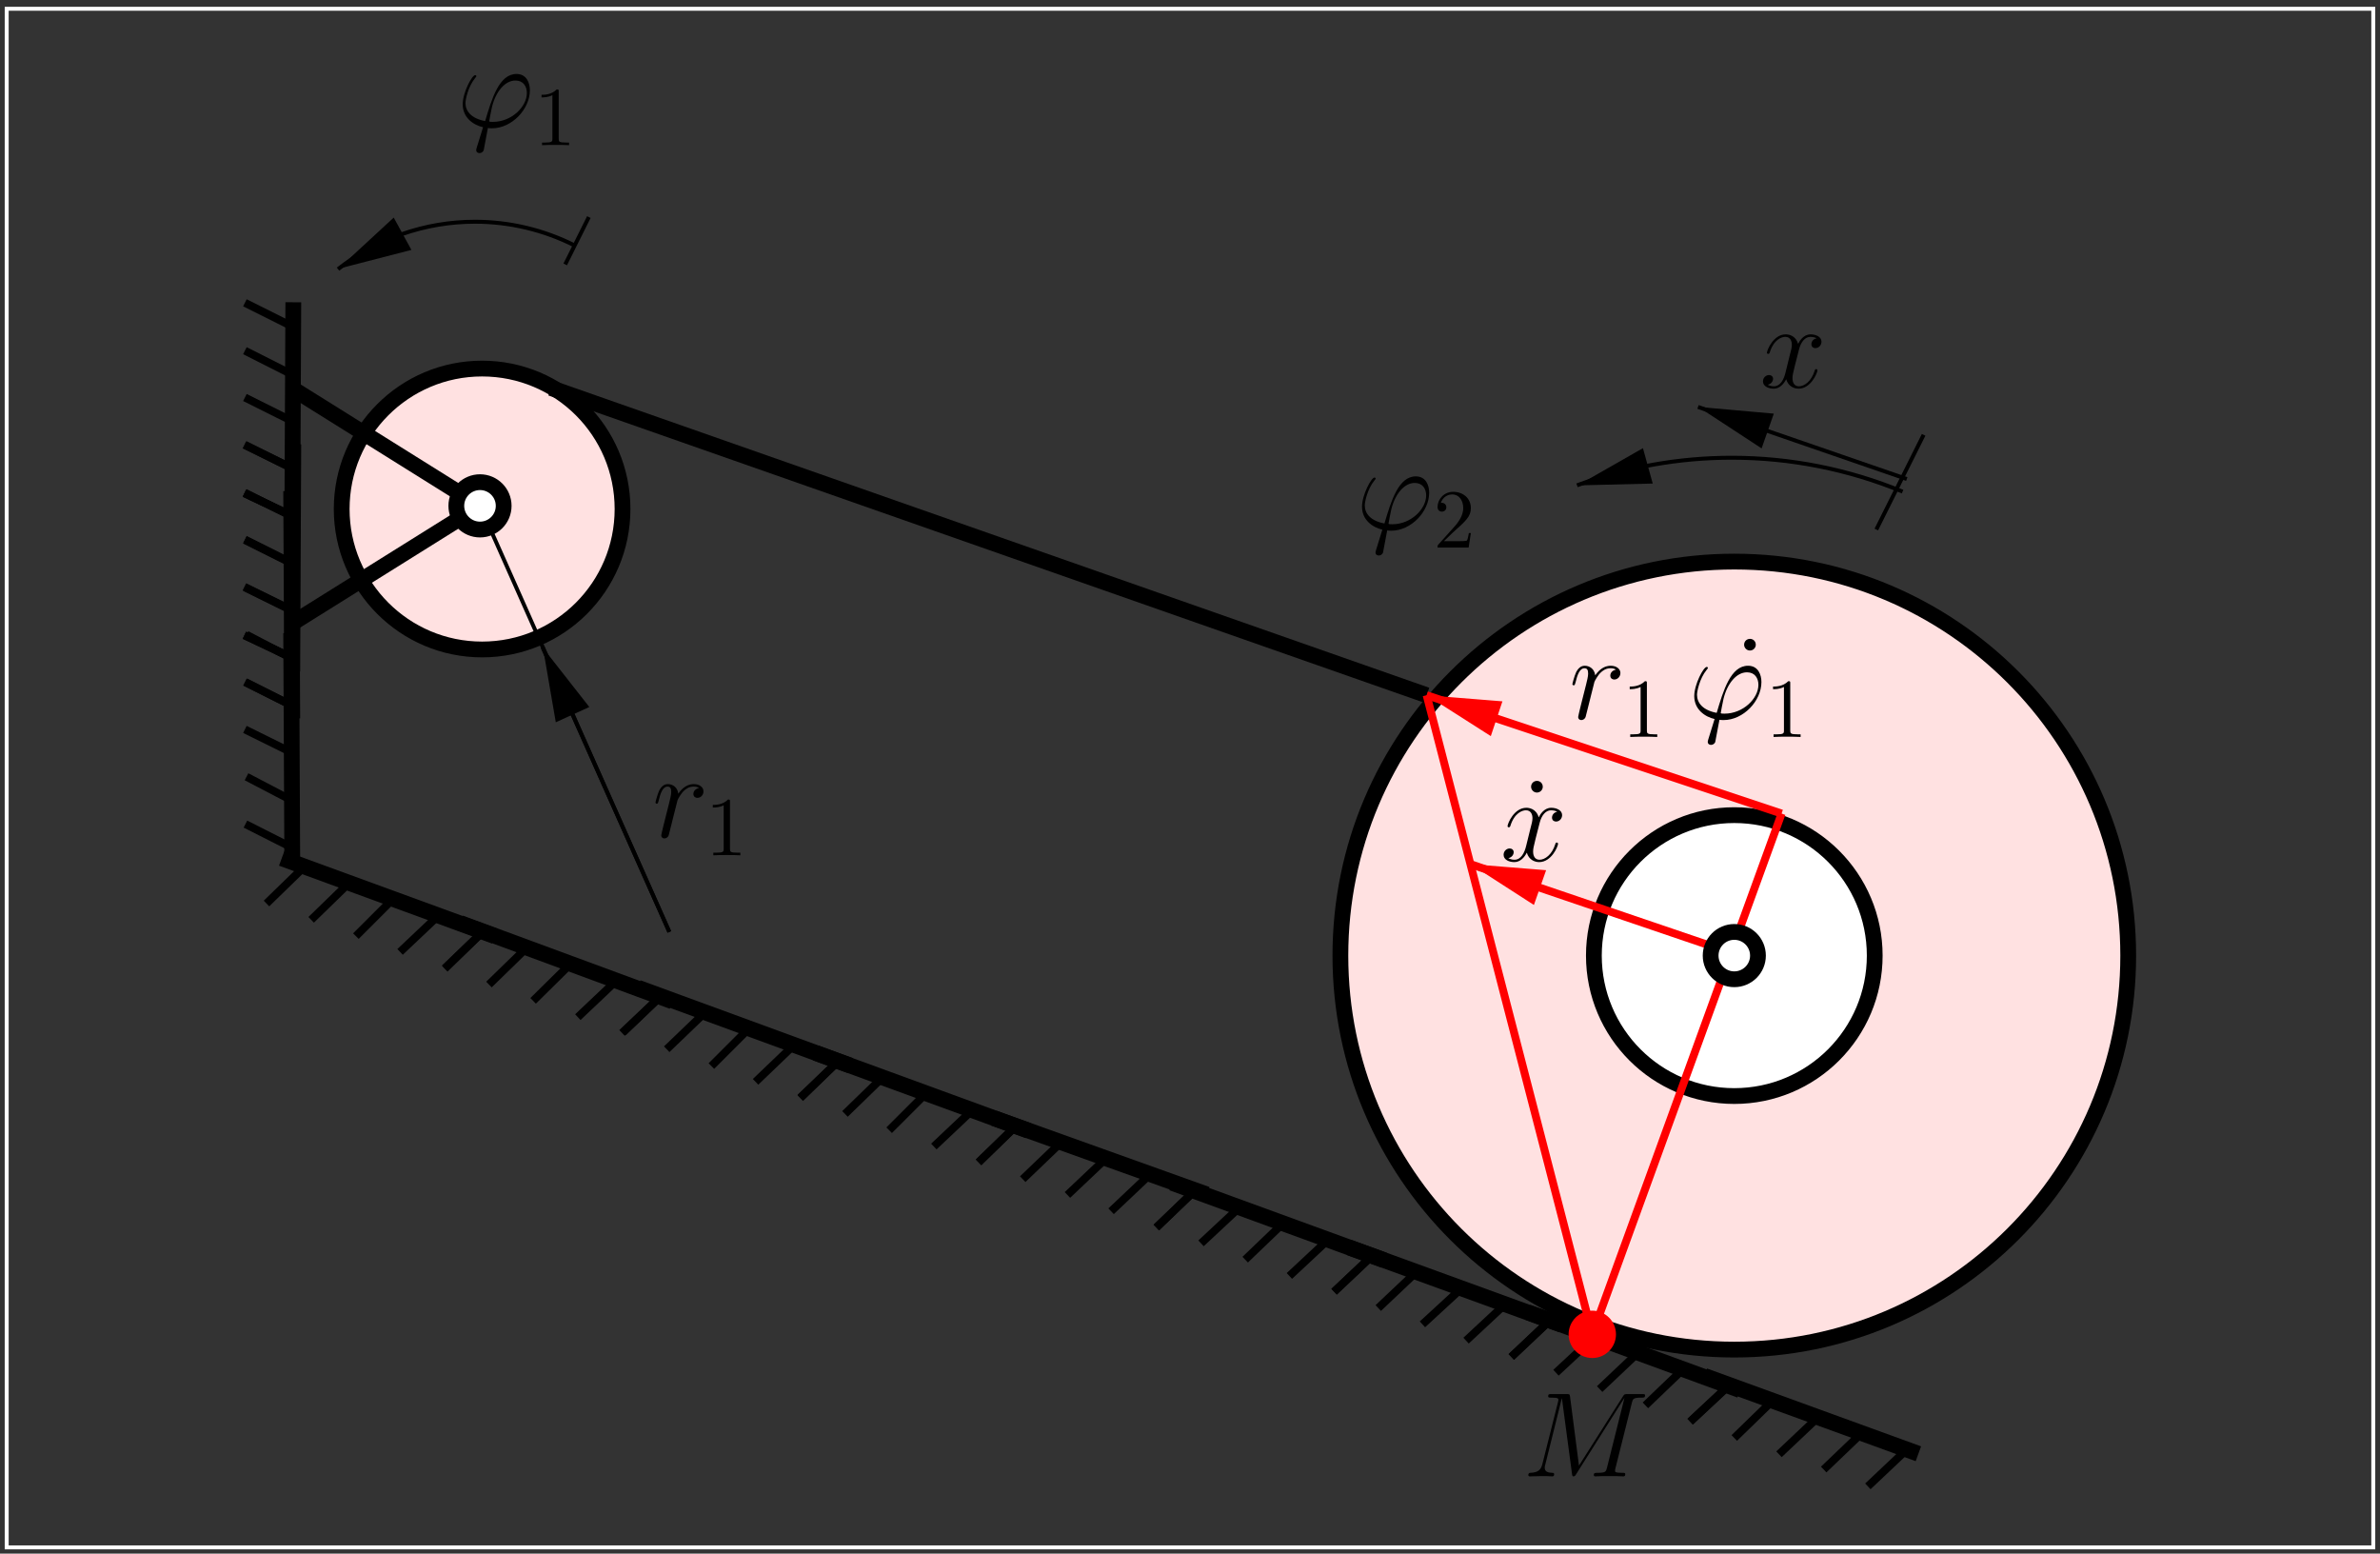 <?xml version="1.0" encoding="UTF-8"?>
<svg xmlns="http://www.w3.org/2000/svg" xmlns:xlink="http://www.w3.org/1999/xlink" width="283.46pt" height="185pt" viewBox="0 0 283.46 185" version="1.1">
<rect x="0" y="0" width="283.46" height="185" fill="#333333" stroke="none"/>
<defs>
<g>
<symbol overflow="visible" id="glyph0-0">
<path style="stroke:none;" d=""/>
</symbol>
<symbol overflow="visible" id="glyph0-1">
<path style="stroke:none;" d="M 4.312 -0.625 C 4.078 -0.625 3.859 -0.625 3.859 -0.703 C 3.859 -0.734 4.109 -2.078 4.188 -2.391 C 4.641 -4.234 5.734 -5.547 6.984 -5.547 C 7.922 -5.547 8.344 -4.844 8.344 -4.062 C 8.344 -2.422 6.516 -0.625 4.312 -0.625 Z M 3.703 0.109 C 3.781 0.125 3.938 0.141 4.188 0.141 C 6.547 0.141 8.703 -2.125 8.703 -4.391 C 8.703 -5.266 8.312 -6.328 7.109 -6.328 C 5.047 -6.328 4.172 -3.406 3.375 -0.719 C 1.719 -1.031 1.031 -1.906 1.031 -2.875 C 1.031 -3.25 1.328 -4.797 2.172 -5.828 C 2.328 -6.016 2.328 -6.031 2.328 -6.062 C 2.328 -6.188 2.203 -6.188 2.188 -6.188 C 1.797 -6.188 0.703 -4.094 0.703 -2.719 C 0.703 -1.125 1.969 -0.25 3.125 0.016 L 2.375 2.438 C 2.312 2.656 2.312 2.688 2.312 2.734 C 2.312 3.078 2.656 3.094 2.688 3.094 C 2.828 3.094 3.078 3.047 3.203 2.75 C 3.234 2.625 3.641 0.406 3.703 0.109 Z M 3.703 0.109 "/>
</symbol>
<symbol overflow="visible" id="glyph0-2">
<path style="stroke:none;" d="M 5.578 -5.859 C 5.141 -5.781 4.906 -5.469 4.906 -5.156 C 4.906 -4.812 5.172 -4.688 5.375 -4.688 C 5.781 -4.688 6.109 -5.031 6.109 -5.469 C 6.109 -5.922 5.672 -6.328 4.953 -6.328 C 4.375 -6.328 3.719 -6.062 3.109 -5.188 C 3.016 -5.953 2.438 -6.328 1.859 -6.328 C 1.312 -6.328 1.016 -5.891 0.844 -5.578 C 0.609 -5.062 0.391 -4.203 0.391 -4.125 C 0.391 -4.078 0.438 -4 0.547 -4 C 0.656 -4 0.672 -4.016 0.766 -4.344 C 0.969 -5.203 1.25 -6.031 1.828 -6.031 C 2.172 -6.031 2.266 -5.797 2.266 -5.375 C 2.266 -5.062 2.125 -4.5 2.016 -4.062 L 1.625 -2.516 C 1.562 -2.234 1.406 -1.594 1.328 -1.328 C 1.234 -0.969 1.078 -0.281 1.078 -0.219 C 1.078 -0.016 1.234 0.141 1.453 0.141 C 1.609 0.141 1.875 0.047 1.969 -0.25 C 2.016 -0.359 2.531 -2.531 2.625 -2.859 C 2.703 -3.172 2.781 -3.469 2.859 -3.781 C 2.906 -3.984 2.969 -4.219 3.016 -4.406 C 3.062 -4.531 3.438 -5.234 3.797 -5.547 C 3.969 -5.703 4.344 -6.031 4.938 -6.031 C 5.156 -6.031 5.391 -6 5.578 -5.859 Z M 5.578 -5.859 "/>
</symbol>
<symbol overflow="visible" id="glyph0-3">
<path style="stroke:none;" d="M 6.797 -5.859 C 6.344 -5.766 6.172 -5.422 6.172 -5.156 C 6.172 -4.812 6.438 -4.688 6.641 -4.688 C 7.078 -4.688 7.375 -5.062 7.375 -5.453 C 7.375 -6.047 6.688 -6.328 6.078 -6.328 C 5.203 -6.328 4.719 -5.469 4.594 -5.188 C 4.266 -6.266 3.375 -6.328 3.109 -6.328 C 1.656 -6.328 0.875 -4.453 0.875 -4.125 C 0.875 -4.078 0.938 -4 1.031 -4 C 1.141 -4 1.172 -4.094 1.203 -4.141 C 1.688 -5.734 2.656 -6.031 3.062 -6.031 C 3.719 -6.031 3.844 -5.438 3.844 -5.094 C 3.844 -4.781 3.766 -4.453 3.578 -3.766 L 3.094 -1.797 C 2.891 -0.938 2.469 -0.141 1.703 -0.141 C 1.641 -0.141 1.281 -0.141 0.969 -0.328 C 1.484 -0.438 1.609 -0.859 1.609 -1.031 C 1.609 -1.312 1.391 -1.484 1.125 -1.484 C 0.781 -1.484 0.406 -1.188 0.406 -0.734 C 0.406 -0.125 1.078 0.141 1.688 0.141 C 2.375 0.141 2.875 -0.406 3.172 -0.984 C 3.406 -0.141 4.109 0.141 4.641 0.141 C 6.109 0.141 6.891 -1.734 6.891 -2.047 C 6.891 -2.125 6.828 -2.188 6.734 -2.188 C 6.609 -2.188 6.594 -2.109 6.562 -2 C 6.172 -0.734 5.328 -0.141 4.688 -0.141 C 4.188 -0.141 3.922 -0.516 3.922 -1.109 C 3.922 -1.422 3.969 -1.656 4.203 -2.594 L 4.703 -4.547 C 4.922 -5.406 5.406 -6.031 6.062 -6.031 C 6.094 -6.031 6.5 -6.031 6.797 -5.859 Z M 6.797 -5.859 "/>
</symbol>
<symbol overflow="visible" id="glyph0-4">
<path style="stroke:none;" d="M 13.031 -8.75 C 13.156 -9.234 13.188 -9.375 14.203 -9.375 C 14.469 -9.375 14.609 -9.375 14.609 -9.656 C 14.609 -9.797 14.5 -9.797 14.234 -9.797 L 12.5 -9.797 C 12.156 -9.797 12.141 -9.781 11.984 -9.547 L 6.734 -1.281 L 5.672 -9.484 C 5.625 -9.797 5.609 -9.797 5.234 -9.797 L 3.453 -9.797 C 3.188 -9.797 3.062 -9.797 3.062 -9.531 C 3.062 -9.375 3.188 -9.375 3.406 -9.375 C 4.281 -9.375 4.281 -9.266 4.281 -9.109 C 4.281 -9.078 4.281 -9 4.219 -8.781 L 2.375 -1.469 C 2.203 -0.781 1.875 -0.453 0.922 -0.422 C 0.875 -0.422 0.703 -0.406 0.703 -0.156 C 0.703 0 0.828 0 0.891 0 C 1.172 0 1.906 -0.031 2.188 -0.031 L 2.891 -0.031 C 3.078 -0.031 3.328 0 3.531 0 C 3.625 0 3.781 0 3.781 -0.266 C 3.781 -0.406 3.641 -0.422 3.578 -0.422 C 3.109 -0.438 2.656 -0.516 2.656 -1.031 C 2.656 -1.172 2.656 -1.188 2.719 -1.391 L 4.688 -9.297 L 4.703 -9.297 L 5.891 -0.391 C 5.938 -0.047 5.953 0 6.078 0 C 6.234 0 6.312 -0.109 6.391 -0.25 L 12.156 -9.359 L 10.078 -1.062 C 9.953 -0.562 9.922 -0.422 8.922 -0.422 C 8.656 -0.422 8.5 -0.422 8.5 -0.156 C 8.5 0 8.641 0 8.719 0 C 8.969 0 9.25 -0.031 9.5 -0.031 L 11.188 -0.031 C 11.438 -0.031 11.734 0 11.984 0 C 12.094 0 12.25 0 12.25 -0.266 C 12.25 -0.422 12.125 -0.422 11.906 -0.422 C 11.031 -0.422 11.031 -0.531 11.031 -0.672 C 11.031 -0.688 11.031 -0.781 11.062 -0.906 Z M 13.031 -8.75 "/>
</symbol>
<symbol overflow="visible" id="glyph1-0">
<path style="stroke:none;" d=""/>
</symbol>
<symbol overflow="visible" id="glyph1-1">
<path style="stroke:none;" d="M 2.938 -6.375 C 2.938 -6.625 2.938 -6.641 2.703 -6.641 C 2.078 -6 1.203 -6 0.891 -6 L 0.891 -5.688 C 1.094 -5.688 1.672 -5.688 2.188 -5.953 L 2.188 -0.781 C 2.188 -0.422 2.156 -0.312 1.266 -0.312 L 0.953 -0.312 L 0.953 0 C 1.297 -0.031 2.156 -0.031 2.562 -0.031 C 2.953 -0.031 3.828 -0.031 4.172 0 L 4.172 -0.312 L 3.859 -0.312 C 2.953 -0.312 2.938 -0.422 2.938 -0.781 Z M 2.938 -6.375 "/>
</symbol>
<symbol overflow="visible" id="glyph1-2">
<path style="stroke:none;" d="M 1.266 -0.766 L 2.328 -1.797 C 3.875 -3.172 4.469 -3.703 4.469 -4.703 C 4.469 -5.844 3.578 -6.641 2.359 -6.641 C 1.234 -6.641 0.5 -5.719 0.5 -4.828 C 0.5 -4.281 1 -4.281 1.031 -4.281 C 1.203 -4.281 1.547 -4.391 1.547 -4.812 C 1.547 -5.062 1.359 -5.328 1.016 -5.328 C 0.938 -5.328 0.922 -5.328 0.891 -5.312 C 1.109 -5.969 1.656 -6.328 2.234 -6.328 C 3.141 -6.328 3.562 -5.516 3.562 -4.703 C 3.562 -3.906 3.078 -3.125 2.516 -2.5 L 0.609 -0.375 C 0.5 -0.266 0.5 -0.234 0.5 0 L 4.203 0 L 4.469 -1.734 L 4.234 -1.734 C 4.172 -1.438 4.109 -1 4 -0.844 C 3.938 -0.766 3.281 -0.766 3.062 -0.766 Z M 1.266 -0.766 "/>
</symbol>
<symbol overflow="visible" id="glyph2-0">
<path style="stroke:none;" d=""/>
</symbol>
<symbol overflow="visible" id="glyph2-1">
<path style="stroke:none;" d="M 2.641 -8.828 C 2.641 -9.266 2.297 -9.531 1.953 -9.531 C 1.547 -9.531 1.25 -9.219 1.25 -8.828 C 1.25 -8.469 1.562 -8.141 1.938 -8.141 C 2.359 -8.141 2.641 -8.484 2.641 -8.828 Z M 2.641 -8.828 "/>
</symbol>
</g>
<clipPath id="clip1">
  <path d="M 33 19 L 76 19 L 76 39 L 33 39 Z M 33 19 "/>
</clipPath>
<clipPath id="clip2">
  <path d="M 0 0 L 283.398 0 L 283.398 185 L 0 185 Z M 40.07 32.609 L 39.691 31.859 L 46.832 26.285 L 48.648 29.605 Z M 40.07 32.609 "/>
</clipPath>
<clipPath id="clip3">
  <path d="M 181 47 L 234 47 L 234 66 L 181 66 Z M 181 47 "/>
</clipPath>
<clipPath id="clip4">
  <path d="M 0 0 L 283.398 0 L 283.398 185 L 0 185 Z M 187.516 58.293 L 187.328 57.477 L 195.531 53.719 L 196.535 57.352 Z M 187.516 58.293 "/>
</clipPath>
<clipPath id="clip5">
  <path d="M 57 70 L 87 70 L 87 118 L 57 118 Z M 57 70 "/>
</clipPath>
<clipPath id="clip6">
  <path d="M 0 0 L 283.398 0 L 283.398 185 L 0 185 Z M 64.059 76.895 L 64.809 76.52 L 69.82 84.098 L 66.375 85.664 Z M 64.059 76.895 "/>
</clipPath>
<clipPath id="clip7">
  <path d="M 195 41 L 234 41 L 234 64 L 195 64 Z M 195 41 "/>
</clipPath>
<clipPath id="clip8">
  <path d="M 0 0 L 283.398 0 L 283.398 185 L 0 185 Z M 201.672 48.711 L 201.984 47.895 L 210.941 49.461 L 209.688 53.031 Z M 201.672 48.711 "/>
</clipPath>
<clipPath id="clip9">
  <path d="M 156 69 L 226 69 L 226 111 L 156 111 Z M 156 69 "/>
</clipPath>
<clipPath id="clip10">
  <path d="M 0 0 L 283.398 0 L 283.398 185 L 0 185 Z M 169.102 83.223 L 169.477 81.969 L 178.621 83.723 L 177.43 87.293 Z M 169.102 83.223 "/>
</clipPath>
<clipPath id="clip11">
  <path d="M 161 89 L 217 89 L 217 126 L 161 126 Z M 161 89 "/>
</clipPath>
<clipPath id="clip12">
  <path d="M 0 0 L 283.398 0 L 283.398 185 L 0 185 Z M 174.297 103.328 L 174.676 102.074 L 183.82 103.828 L 182.566 107.398 Z M 174.297 103.328 "/>
</clipPath>
</defs>
<g id="surface1">
<path style=" stroke:none;fill-rule:evenodd;fill:rgb(100%,88.084%,88.084%);fill-opacity:1;" d="M 253.473 113.789 C 253.473 139.699 232.465 160.703 206.555 160.703 C 180.645 160.703 159.641 139.699 159.641 113.789 C 159.641 87.879 180.645 66.871 206.555 66.871 C 232.465 66.871 253.473 87.879 253.473 113.789 "/>
<path style="fill:none;stroke-width:18.791;stroke-linecap:butt;stroke-linejoin:miter;stroke:rgb(0%,0%,0%);stroke-opacity:1;stroke-miterlimit:10;" d="M 2534.727 712.109 C 2534.727 453.008 2324.648 242.969 2065.547 242.969 C 1806.445 242.969 1596.406 453.008 1596.406 712.109 C 1596.406 971.211 1806.445 1181.289 2065.547 1181.289 C 2324.648 1181.289 2534.727 971.211 2534.727 712.109 Z M 2534.727 712.109 " transform="matrix(0.1,0,0,-0.1,0,185)"/>
<path style=" stroke:none;fill-rule:evenodd;fill:rgb(100%,88.084%,88.084%);fill-opacity:1;" d="M 74.145 60.609 C 74.145 69.848 66.656 77.336 57.418 77.336 C 48.184 77.336 40.695 69.848 40.695 60.609 C 40.695 51.371 48.184 43.887 57.418 43.887 C 66.656 43.887 74.145 51.371 74.145 60.609 "/>
<path style="fill:none;stroke-width:18.791;stroke-linecap:butt;stroke-linejoin:miter;stroke:rgb(0%,0%,0%);stroke-opacity:1;stroke-miterlimit:10;" d="M 741.445 1243.906 C 741.445 1151.523 666.562 1076.641 574.18 1076.641 C 481.836 1076.641 406.953 1151.523 406.953 1243.906 C 406.953 1336.289 481.836 1411.133 574.18 1411.133 C 666.562 1411.133 741.445 1336.289 741.445 1243.906 Z M 741.445 1243.906 " transform="matrix(0.1,0,0,-0.1,0,185)"/>
<path style=" stroke:none;fill-rule:evenodd;fill:rgb(100%,100%,100%);fill-opacity:1;" d="M 223.281 113.789 C 223.281 123.023 215.793 130.512 206.555 130.512 C 197.32 130.512 189.832 123.023 189.832 113.789 C 189.832 104.551 197.32 97.062 206.555 97.062 C 215.793 97.062 223.281 104.551 223.281 113.789 "/>
<path style="fill:none;stroke-width:18.791;stroke-linecap:butt;stroke-linejoin:miter;stroke:rgb(0%,0%,0%);stroke-opacity:1;stroke-miterlimit:10;" d="M 2232.812 712.109 C 2232.812 619.766 2157.93 544.883 2065.547 544.883 C 1973.203 544.883 1898.32 619.766 1898.32 712.109 C 1898.32 804.492 1973.203 879.375 2065.547 879.375 C 2157.93 879.375 2232.812 804.492 2232.812 712.109 Z M 2232.812 712.109 " transform="matrix(0.1,0,0,-0.1,0,185)"/>
<path style="fill:none;stroke-width:18.791;stroke-linecap:butt;stroke-linejoin:miter;stroke:rgb(0%,0%,0%);stroke-opacity:1;stroke-miterlimit:10;" d="M 346.172 1388.594 L 571.68 1247.656 L 346.172 1106.719 " transform="matrix(0.1,0,0,-0.1,0,185)"/>
<path style="fill:none;stroke-width:9.395;stroke-linecap:butt;stroke-linejoin:miter;stroke:rgb(0%,0%,0%);stroke-opacity:1;stroke-miterlimit:10;" d="M 1183.633 518.555 L 1422.891 432.148 L 1377.188 388.281 " transform="matrix(0.1,0,0,-0.1,0,185)"/>
<path style="fill:none;stroke-width:9.395;stroke-linecap:butt;stroke-linejoin:miter;stroke:rgb(0%,0%,0%);stroke-opacity:1;stroke-miterlimit:10;" d="M 1323.32 407.695 L 1369.688 451.562 " transform="matrix(0.1,0,0,-0.1,0,185)"/>
<path style="fill:none;stroke-width:9.395;stroke-linecap:butt;stroke-linejoin:miter;stroke:rgb(0%,0%,0%);stroke-opacity:1;stroke-miterlimit:10;" d="M 1271.328 427.109 L 1317.031 470.352 " transform="matrix(0.1,0,0,-0.1,0,185)"/>
<path style="fill:none;stroke-width:9.395;stroke-linecap:butt;stroke-linejoin:miter;stroke:rgb(0%,0%,0%);stroke-opacity:1;stroke-miterlimit:10;" d="M 1218.086 445.898 L 1263.828 489.766 " transform="matrix(0.1,0,0,-0.1,0,185)"/>
<path style="fill:none;stroke-width:9.395;stroke-linecap:butt;stroke-linejoin:miter;stroke:rgb(0%,0%,0%);stroke-opacity:1;stroke-miterlimit:10;" d="M 1165.469 465.938 L 1209.961 509.18 " transform="matrix(0.1,0,0,-0.1,0,185)"/>
<path style="fill:none;stroke-width:18.791;stroke-linecap:butt;stroke-linejoin:miter;stroke:rgb(0%,0%,0%);stroke-opacity:1;stroke-miterlimit:10;" d="M 1183.633 518.555 L 1437.305 427.734 " transform="matrix(0.1,0,0,-0.1,0,185)"/>
<path style="fill:none;stroke-width:9.395;stroke-linecap:butt;stroke-linejoin:miter;stroke:rgb(0%,0%,0%);stroke-opacity:1;stroke-miterlimit:10;" d="M 971.914 595.625 L 1209.961 509.18 L 1165.469 465.938 " transform="matrix(0.1,0,0,-0.1,0,185)"/>
<path style="fill:none;stroke-width:9.395;stroke-linecap:butt;stroke-linejoin:miter;stroke:rgb(0%,0%,0%);stroke-opacity:1;stroke-miterlimit:10;" d="M 1112.227 484.766 L 1157.969 527.969 " transform="matrix(0.1,0,0,-0.1,0,185)"/>
<path style="fill:none;stroke-width:9.395;stroke-linecap:butt;stroke-linejoin:miter;stroke:rgb(0%,0%,0%);stroke-opacity:1;stroke-miterlimit:10;" d="M 1058.984 504.18 L 1103.477 548.633 " transform="matrix(0.1,0,0,-0.1,0,185)"/>
<path style="fill:none;stroke-width:9.395;stroke-linecap:butt;stroke-linejoin:miter;stroke:rgb(0%,0%,0%);stroke-opacity:1;stroke-miterlimit:10;" d="M 1006.367 523.594 L 1051.484 567.422 " transform="matrix(0.1,0,0,-0.1,0,185)"/>
<path style="fill:none;stroke-width:9.395;stroke-linecap:butt;stroke-linejoin:miter;stroke:rgb(0%,0%,0%);stroke-opacity:1;stroke-miterlimit:10;" d="M 953.125 542.383 L 998.242 586.211 " transform="matrix(0.1,0,0,-0.1,0,185)"/>
<path style="fill:none;stroke-width:18.791;stroke-linecap:butt;stroke-linejoin:miter;stroke:rgb(0%,0%,0%);stroke-opacity:1;stroke-miterlimit:10;" d="M 971.289 596.25 L 1224.961 503.555 " transform="matrix(0.1,0,0,-0.1,0,185)"/>
<path style="fill:none;stroke-width:9.395;stroke-linecap:butt;stroke-linejoin:miter;stroke:rgb(0%,0%,0%);stroke-opacity:1;stroke-miterlimit:10;" d="M 1396.602 442.148 L 1633.984 354.453 L 1588.906 311.875 " transform="matrix(0.1,0,0,-0.1,0,185)"/>
<path style="fill:none;stroke-width:9.395;stroke-linecap:butt;stroke-linejoin:miter;stroke:rgb(0%,0%,0%);stroke-opacity:1;stroke-miterlimit:10;" d="M 1535.664 330.664 L 1581.992 373.867 " transform="matrix(0.1,0,0,-0.1,0,185)"/>
<path style="fill:none;stroke-width:9.395;stroke-linecap:butt;stroke-linejoin:miter;stroke:rgb(0%,0%,0%);stroke-opacity:1;stroke-miterlimit:10;" d="M 1483.047 350.078 L 1528.789 393.945 " transform="matrix(0.1,0,0,-0.1,0,185)"/>
<path style="fill:none;stroke-width:9.395;stroke-linecap:butt;stroke-linejoin:miter;stroke:rgb(0%,0%,0%);stroke-opacity:1;stroke-miterlimit:10;" d="M 1430.43 369.492 L 1476.133 412.109 " transform="matrix(0.1,0,0,-0.1,0,185)"/>
<path style="fill:none;stroke-width:9.395;stroke-linecap:butt;stroke-linejoin:miter;stroke:rgb(0%,0%,0%);stroke-opacity:1;stroke-miterlimit:10;" d="M 1377.188 388.281 L 1422.891 432.148 " transform="matrix(0.1,0,0,-0.1,0,185)"/>
<path style="fill:none;stroke-width:18.791;stroke-linecap:butt;stroke-linejoin:miter;stroke:rgb(0%,0%,0%);stroke-opacity:1;stroke-miterlimit:10;" d="M 1395.977 441.523 L 1648.398 349.453 " transform="matrix(0.1,0,0,-0.1,0,185)"/>
<path style="fill:none;stroke-width:9.395;stroke-linecap:butt;stroke-linejoin:miter;stroke:rgb(0%,0%,0%);stroke-opacity:1;stroke-miterlimit:10;" d="M 1608.32 364.492 L 1845.703 277.422 L 1799.961 234.219 " transform="matrix(0.1,0,0,-0.1,0,185)"/>
<path style="fill:none;stroke-width:9.395;stroke-linecap:butt;stroke-linejoin:miter;stroke:rgb(0%,0%,0%);stroke-opacity:1;stroke-miterlimit:10;" d="M 1746.094 253.633 L 1792.461 296.836 " transform="matrix(0.1,0,0,-0.1,0,185)"/>
<path style="fill:none;stroke-width:9.395;stroke-linecap:butt;stroke-linejoin:miter;stroke:rgb(0%,0%,0%);stroke-opacity:1;stroke-miterlimit:10;" d="M 1694.141 273.047 L 1741.094 316.25 " transform="matrix(0.1,0,0,-0.1,0,185)"/>
<path style="fill:none;stroke-width:9.395;stroke-linecap:butt;stroke-linejoin:miter;stroke:rgb(0%,0%,0%);stroke-opacity:1;stroke-miterlimit:10;" d="M 1641.523 292.461 L 1687.227 335.664 " transform="matrix(0.1,0,0,-0.1,0,185)"/>
<path style="fill:none;stroke-width:9.395;stroke-linecap:butt;stroke-linejoin:miter;stroke:rgb(0%,0%,0%);stroke-opacity:1;stroke-miterlimit:10;" d="M 1588.906 311.875 L 1633.984 354.453 " transform="matrix(0.1,0,0,-0.1,0,185)"/>
<path style="fill:none;stroke-width:18.791;stroke-linecap:butt;stroke-linejoin:miter;stroke:rgb(0%,0%,0%);stroke-opacity:1;stroke-miterlimit:10;" d="M 1607.07 364.492 L 1860.117 272.422 " transform="matrix(0.1,0,0,-0.1,0,185)"/>
<path style="fill:none;stroke-width:9.395;stroke-linecap:butt;stroke-linejoin:miter;stroke:rgb(0%,0%,0%);stroke-opacity:1;stroke-miterlimit:10;" d="M 1820.039 288.086 L 2058.672 199.766 L 2012.969 157.148 " transform="matrix(0.1,0,0,-0.1,0,185)"/>
<path style="fill:none;stroke-width:9.395;stroke-linecap:butt;stroke-linejoin:miter;stroke:rgb(0%,0%,0%);stroke-opacity:1;stroke-miterlimit:10;" d="M 1959.688 176.562 L 2004.805 219.805 " transform="matrix(0.1,0,0,-0.1,0,185)"/>
<path style="fill:none;stroke-width:9.395;stroke-linecap:butt;stroke-linejoin:miter;stroke:rgb(0%,0%,0%);stroke-opacity:1;stroke-miterlimit:10;" d="M 1905.195 195.977 L 1950.938 239.219 " transform="matrix(0.1,0,0,-0.1,0,185)"/>
<path style="fill:none;stroke-width:9.395;stroke-linecap:butt;stroke-linejoin:miter;stroke:rgb(0%,0%,0%);stroke-opacity:1;stroke-miterlimit:10;" d="M 1853.203 215.43 L 1898.945 258.008 " transform="matrix(0.1,0,0,-0.1,0,185)"/>
<path style="fill:none;stroke-width:9.395;stroke-linecap:butt;stroke-linejoin:miter;stroke:rgb(0%,0%,0%);stroke-opacity:1;stroke-miterlimit:10;" d="M 1799.961 234.219 L 1845.703 277.422 " transform="matrix(0.1,0,0,-0.1,0,185)"/>
<path style="fill:none;stroke-width:18.791;stroke-linecap:butt;stroke-linejoin:miter;stroke:rgb(0%,0%,0%);stroke-opacity:1;stroke-miterlimit:10;" d="M 1819.414 287.461 L 2072.461 194.727 " transform="matrix(0.1,0,0,-0.1,0,185)"/>
<path style="fill:none;stroke-width:9.395;stroke-linecap:butt;stroke-linejoin:miter;stroke:rgb(0%,0%,0%);stroke-opacity:1;stroke-miterlimit:10;" d="M 2031.758 209.766 L 2270.391 123.32 L 2224.648 80.117 " transform="matrix(0.1,0,0,-0.1,0,185)"/>
<path style="fill:none;stroke-width:9.395;stroke-linecap:butt;stroke-linejoin:miter;stroke:rgb(0%,0%,0%);stroke-opacity:1;stroke-miterlimit:10;" d="M 2172.031 100.156 L 2216.523 142.773 " transform="matrix(0.1,0,0,-0.1,0,185)"/>
<path style="fill:none;stroke-width:9.395;stroke-linecap:butt;stroke-linejoin:miter;stroke:rgb(0%,0%,0%);stroke-opacity:1;stroke-miterlimit:10;" d="M 2118.789 118.32 L 2164.531 161.562 " transform="matrix(0.1,0,0,-0.1,0,185)"/>
<path style="fill:none;stroke-width:9.395;stroke-linecap:butt;stroke-linejoin:miter;stroke:rgb(0%,0%,0%);stroke-opacity:1;stroke-miterlimit:10;" d="M 2065.547 137.734 L 2110.664 181.602 " transform="matrix(0.1,0,0,-0.1,0,185)"/>
<path style="fill:none;stroke-width:9.395;stroke-linecap:butt;stroke-linejoin:miter;stroke:rgb(0%,0%,0%);stroke-opacity:1;stroke-miterlimit:10;" d="M 2012.969 157.148 L 2058.672 199.766 " transform="matrix(0.1,0,0,-0.1,0,185)"/>
<path style="fill:none;stroke-width:18.791;stroke-linecap:butt;stroke-linejoin:miter;stroke:rgb(0%,0%,0%);stroke-opacity:1;stroke-miterlimit:10;" d="M 2029.844 211.641 L 2284.805 118.945 " transform="matrix(0.1,0,0,-0.1,0,185)"/>
<path style="fill:none;stroke-width:9.395;stroke-linecap:butt;stroke-linejoin:miter;stroke:rgb(0%,0%,0%);stroke-opacity:1;stroke-miterlimit:10;" d="M 759.609 672.656 L 998.242 586.211 L 953.125 543.008 " transform="matrix(0.1,0,0,-0.1,0,185)"/>
<path style="fill:none;stroke-width:9.395;stroke-linecap:butt;stroke-linejoin:miter;stroke:rgb(0%,0%,0%);stroke-opacity:1;stroke-miterlimit:10;" d="M 899.883 561.797 L 945.625 605.625 " transform="matrix(0.1,0,0,-0.1,0,185)"/>
<path style="fill:none;stroke-width:9.395;stroke-linecap:butt;stroke-linejoin:miter;stroke:rgb(0%,0%,0%);stroke-opacity:1;stroke-miterlimit:10;" d="M 847.266 580.586 L 892.383 625.664 " transform="matrix(0.1,0,0,-0.1,0,185)"/>
<path style="fill:none;stroke-width:9.395;stroke-linecap:butt;stroke-linejoin:miter;stroke:rgb(0%,0%,0%);stroke-opacity:1;stroke-miterlimit:10;" d="M 794.062 600.625 L 839.766 644.492 " transform="matrix(0.1,0,0,-0.1,0,185)"/>
<path style="fill:none;stroke-width:9.395;stroke-linecap:butt;stroke-linejoin:miter;stroke:rgb(0%,0%,0%);stroke-opacity:1;stroke-miterlimit:10;" d="M 740.82 620.039 L 786.523 663.281 " transform="matrix(0.1,0,0,-0.1,0,185)"/>
<path style="fill:none;stroke-width:18.791;stroke-linecap:butt;stroke-linejoin:miter;stroke:rgb(0%,0%,0%);stroke-opacity:1;stroke-miterlimit:10;" d="M 759.609 673.906 L 1012.656 581.211 " transform="matrix(0.1,0,0,-0.1,0,185)"/>
<path style="fill:none;stroke-width:9.395;stroke-linecap:butt;stroke-linejoin:miter;stroke:rgb(0%,0%,0%);stroke-opacity:1;stroke-miterlimit:10;" d="M 547.891 750.312 L 786.523 663.281 L 742.07 620.664 " transform="matrix(0.1,0,0,-0.1,0,185)"/>
<path style="fill:none;stroke-width:9.395;stroke-linecap:butt;stroke-linejoin:miter;stroke:rgb(0%,0%,0%);stroke-opacity:1;stroke-miterlimit:10;" d="M 688.203 638.828 L 733.906 682.07 " transform="matrix(0.1,0,0,-0.1,0,185)"/>
<path style="fill:none;stroke-width:9.395;stroke-linecap:butt;stroke-linejoin:miter;stroke:rgb(0%,0%,0%);stroke-opacity:1;stroke-miterlimit:10;" d="M 634.961 658.242 L 680.039 702.734 " transform="matrix(0.1,0,0,-0.1,0,185)"/>
<path style="fill:none;stroke-width:9.395;stroke-linecap:butt;stroke-linejoin:miter;stroke:rgb(0%,0%,0%);stroke-opacity:1;stroke-miterlimit:10;" d="M 582.344 677.656 L 628.047 722.148 " transform="matrix(0.1,0,0,-0.1,0,185)"/>
<path style="fill:none;stroke-width:9.395;stroke-linecap:butt;stroke-linejoin:miter;stroke:rgb(0%,0%,0%);stroke-opacity:1;stroke-miterlimit:10;" d="M 529.727 696.445 L 574.805 740.312 " transform="matrix(0.1,0,0,-0.1,0,185)"/>
<path style="fill:none;stroke-width:18.791;stroke-linecap:butt;stroke-linejoin:miter;stroke:rgb(0%,0%,0%);stroke-opacity:1;stroke-miterlimit:10;" d="M 547.891 750.938 L 800.938 657.617 " transform="matrix(0.1,0,0,-0.1,0,185)"/>
<path style="fill:none;stroke-width:9.395;stroke-linecap:butt;stroke-linejoin:miter;stroke:rgb(0%,0%,0%);stroke-opacity:1;stroke-miterlimit:10;" d="M 336.172 827.383 L 574.805 740.312 L 529.727 697.07 " transform="matrix(0.1,0,0,-0.1,0,185)"/>
<path style="fill:none;stroke-width:9.395;stroke-linecap:butt;stroke-linejoin:miter;stroke:rgb(0%,0%,0%);stroke-opacity:1;stroke-miterlimit:10;" d="M 476.484 716.523 L 522.188 759.727 " transform="matrix(0.1,0,0,-0.1,0,185)"/>
<path style="fill:none;stroke-width:9.395;stroke-linecap:butt;stroke-linejoin:miter;stroke:rgb(0%,0%,0%);stroke-opacity:1;stroke-miterlimit:10;" d="M 423.867 735.312 L 468.32 779.766 " transform="matrix(0.1,0,0,-0.1,0,185)"/>
<path style="fill:none;stroke-width:9.395;stroke-linecap:butt;stroke-linejoin:miter;stroke:rgb(0%,0%,0%);stroke-opacity:1;stroke-miterlimit:10;" d="M 370.625 754.727 L 415.703 798.555 " transform="matrix(0.1,0,0,-0.1,0,185)"/>
<path style="fill:none;stroke-width:9.395;stroke-linecap:butt;stroke-linejoin:miter;stroke:rgb(0%,0%,0%);stroke-opacity:1;stroke-miterlimit:10;" d="M 317.383 774.141 L 362.461 817.969 " transform="matrix(0.1,0,0,-0.1,0,185)"/>
<path style="fill:none;stroke-width:18.791;stroke-linecap:butt;stroke-linejoin:miter;stroke:rgb(0%,0%,0%);stroke-opacity:1;stroke-miterlimit:10;" d="M 335.547 828.008 L 589.219 735.312 " transform="matrix(0.1,0,0,-0.1,0,185)"/>
<path style="fill:none;stroke-width:9.395;stroke-linecap:butt;stroke-linejoin:miter;stroke:rgb(0%,0%,0%);stroke-opacity:1;stroke-miterlimit:10;" d="M 348.711 1319.688 L 349.336 1066.016 L 291.055 1093.555 " transform="matrix(0.1,0,0,-0.1,0,185)"/>
<path style="fill:none;stroke-width:9.395;stroke-linecap:butt;stroke-linejoin:miter;stroke:rgb(0%,0%,0%);stroke-opacity:1;stroke-miterlimit:10;" d="M 291.055 1151.211 L 348.711 1123.008 " transform="matrix(0.1,0,0,-0.1,0,185)"/>
<path style="fill:none;stroke-width:9.395;stroke-linecap:butt;stroke-linejoin:miter;stroke:rgb(0%,0%,0%);stroke-opacity:1;stroke-miterlimit:10;" d="M 291.68 1207.578 L 348.086 1179.375 " transform="matrix(0.1,0,0,-0.1,0,185)"/>
<path style="fill:none;stroke-width:9.395;stroke-linecap:butt;stroke-linejoin:miter;stroke:rgb(0%,0%,0%);stroke-opacity:1;stroke-miterlimit:10;" d="M 291.68 1263.32 L 347.461 1235.117 " transform="matrix(0.1,0,0,-0.1,0,185)"/>
<path style="fill:none;stroke-width:9.395;stroke-linecap:butt;stroke-linejoin:miter;stroke:rgb(0%,0%,0%);stroke-opacity:1;stroke-miterlimit:10;" d="M 291.68 1320.312 L 348.086 1292.148 " transform="matrix(0.1,0,0,-0.1,0,185)"/>
<path style="fill:none;stroke-width:18.791;stroke-linecap:butt;stroke-linejoin:miter;stroke:rgb(0%,0%,0%);stroke-opacity:1;stroke-miterlimit:10;" d="M 349.336 1320.938 L 348.086 1050.352 " transform="matrix(0.1,0,0,-0.1,0,185)"/>
<path style="fill:none;stroke-width:9.395;stroke-linecap:butt;stroke-linejoin:miter;stroke:rgb(0%,0%,0%);stroke-opacity:1;stroke-miterlimit:10;" d="M 347.461 1095.469 L 348.086 840.508 L 292.305 868.711 " transform="matrix(0.1,0,0,-0.1,0,185)"/>
<path style="fill:none;stroke-width:9.395;stroke-linecap:butt;stroke-linejoin:miter;stroke:rgb(0%,0%,0%);stroke-opacity:1;stroke-miterlimit:10;" d="M 293.594 925.078 L 347.461 896.914 " transform="matrix(0.1,0,0,-0.1,0,185)"/>
<path style="fill:none;stroke-width:9.395;stroke-linecap:butt;stroke-linejoin:miter;stroke:rgb(0%,0%,0%);stroke-opacity:1;stroke-miterlimit:10;" d="M 291.68 981.445 L 347.461 953.906 " transform="matrix(0.1,0,0,-0.1,0,185)"/>
<path style="fill:none;stroke-width:9.395;stroke-linecap:butt;stroke-linejoin:miter;stroke:rgb(0%,0%,0%);stroke-opacity:1;stroke-miterlimit:10;" d="M 291.68 1037.812 L 348.086 1009.648 " transform="matrix(0.1,0,0,-0.1,0,185)"/>
<path style="fill:none;stroke-width:9.395;stroke-linecap:butt;stroke-linejoin:miter;stroke:rgb(0%,0%,0%);stroke-opacity:1;stroke-miterlimit:10;" d="M 291.055 1093.555 L 349.336 1066.016 " transform="matrix(0.1,0,0,-0.1,0,185)"/>
<path style="fill:none;stroke-width:18.791;stroke-linecap:butt;stroke-linejoin:miter;stroke:rgb(0%,0%,0%);stroke-opacity:1;stroke-miterlimit:10;" d="M 346.797 1096.094 L 348.086 825.508 " transform="matrix(0.1,0,0,-0.1,0,185)"/>
<path style="fill:none;stroke-width:9.395;stroke-linecap:butt;stroke-linejoin:miter;stroke:rgb(0%,0%,0%);stroke-opacity:1;stroke-miterlimit:10;" d="M 348.711 1488.828 L 349.336 1235.117 L 291.055 1262.695 " transform="matrix(0.1,0,0,-0.1,0,185)"/>
<path style="fill:none;stroke-width:9.395;stroke-linecap:butt;stroke-linejoin:miter;stroke:rgb(0%,0%,0%);stroke-opacity:1;stroke-miterlimit:10;" d="M 291.055 1320.312 L 348.711 1292.148 " transform="matrix(0.1,0,0,-0.1,0,185)"/>
<path style="fill:none;stroke-width:9.395;stroke-linecap:butt;stroke-linejoin:miter;stroke:rgb(0%,0%,0%);stroke-opacity:1;stroke-miterlimit:10;" d="M 291.68 1376.68 L 348.086 1348.516 " transform="matrix(0.1,0,0,-0.1,0,185)"/>
<path style="fill:none;stroke-width:9.395;stroke-linecap:butt;stroke-linejoin:miter;stroke:rgb(0%,0%,0%);stroke-opacity:1;stroke-miterlimit:10;" d="M 291.68 1432.422 L 347.461 1404.258 " transform="matrix(0.1,0,0,-0.1,0,185)"/>
<path style="fill:none;stroke-width:9.395;stroke-linecap:butt;stroke-linejoin:miter;stroke:rgb(0%,0%,0%);stroke-opacity:1;stroke-miterlimit:10;" d="M 291.68 1489.453 L 348.086 1461.25 " transform="matrix(0.1,0,0,-0.1,0,185)"/>
<path style="fill:none;stroke-width:18.791;stroke-linecap:butt;stroke-linejoin:miter;stroke:rgb(0%,0%,0%);stroke-opacity:1;stroke-miterlimit:10;" d="M 349.336 1490.078 L 348.086 1219.453 " transform="matrix(0.1,0,0,-0.1,0,185)"/>
<path style="fill:none;stroke-width:9.395;stroke-linecap:butt;stroke-linejoin:miter;stroke:rgb(0%,0%,0%);stroke-opacity:1;stroke-miterlimit:10;" d="M 347.461 1264.57 L 348.086 1009.648 L 292.305 1037.812 " transform="matrix(0.1,0,0,-0.1,0,185)"/>
<path style="fill:none;stroke-width:9.395;stroke-linecap:butt;stroke-linejoin:miter;stroke:rgb(0%,0%,0%);stroke-opacity:1;stroke-miterlimit:10;" d="M 293.594 1094.219 L 347.461 1066.016 " transform="matrix(0.1,0,0,-0.1,0,185)"/>
<path style="fill:none;stroke-width:9.395;stroke-linecap:butt;stroke-linejoin:miter;stroke:rgb(0%,0%,0%);stroke-opacity:1;stroke-miterlimit:10;" d="M 291.68 1150.586 L 347.461 1123.008 " transform="matrix(0.1,0,0,-0.1,0,185)"/>
<path style="fill:none;stroke-width:9.395;stroke-linecap:butt;stroke-linejoin:miter;stroke:rgb(0%,0%,0%);stroke-opacity:1;stroke-miterlimit:10;" d="M 291.68 1206.953 L 348.086 1178.75 " transform="matrix(0.1,0,0,-0.1,0,185)"/>
<path style="fill:none;stroke-width:9.395;stroke-linecap:butt;stroke-linejoin:miter;stroke:rgb(0%,0%,0%);stroke-opacity:1;stroke-miterlimit:10;" d="M 291.055 1262.695 L 349.336 1235.117 " transform="matrix(0.1,0,0,-0.1,0,185)"/>
<path style="fill:none;stroke-width:18.791;stroke-linecap:butt;stroke-linejoin:miter;stroke:rgb(0%,0%,0%);stroke-opacity:1;stroke-miterlimit:10;" d="M 346.797 1265.195 L 348.086 994.609 " transform="matrix(0.1,0,0,-0.1,0,185)"/>
<g clip-path="url(#clip1)" clip-rule="nonzero">
<g clip-path="url(#clip2)" clip-rule="evenodd">
<path style="fill:none;stroke-width:4.698;stroke-linecap:butt;stroke-linejoin:miter;stroke:rgb(0%,0%,0%);stroke-opacity:1;stroke-miterlimit:10;" d="M 684.453 1557.695 C 647.617 1576.289 606.914 1585.977 565.664 1585.977 C 506.523 1585.977 449.062 1566.094 402.578 1529.531 " transform="matrix(0.1,0,0,-0.1,0,185)"/>
</g>
</g>
<path style="fill-rule:evenodd;fill:rgb(0%,0%,0%);fill-opacity:1;stroke-width:4.698;stroke-linecap:butt;stroke-linejoin:miter;stroke:rgb(0%,0%,0%);stroke-opacity:1;stroke-miterlimit:10;" d="M 468.32 1587.148 L 411.328 1534.531 L 486.484 1553.945 Z M 468.32 1587.148 " transform="matrix(0.1,0,0,-0.1,0,185)"/>
<g clip-path="url(#clip3)" clip-rule="nonzero">
<g clip-path="url(#clip4)" clip-rule="evenodd">
<path style="fill:none;stroke-width:4.698;stroke-linecap:butt;stroke-linejoin:miter;stroke:rgb(0%,0%,0%);stroke-opacity:1;stroke-miterlimit:10;" d="M 2265.977 1264.609 C 2201.445 1291.25 2132.305 1304.961 2062.5 1304.961 C 1999.648 1304.961 1937.266 1293.867 1878.242 1272.109 " transform="matrix(0.1,0,0,-0.1,0,185)"/>
</g>
</g>
<path style="fill-rule:evenodd;fill:rgb(0%,0%,0%);fill-opacity:1;stroke-width:4.698;stroke-linecap:butt;stroke-linejoin:miter;stroke:rgb(0%,0%,0%);stroke-opacity:1;stroke-miterlimit:10;" d="M 1955.312 1312.812 L 1888.281 1274.609 L 1965.352 1276.484 Z M 1955.312 1312.812 " transform="matrix(0.1,0,0,-0.1,0,185)"/>
<path style="fill:none;stroke-width:18.791;stroke-linecap:butt;stroke-linejoin:miter;stroke:rgb(0%,0%,0%);stroke-opacity:1;stroke-miterlimit:10;" d="M 656.25 1387.969 L 1699.141 1022.188 " transform="matrix(0.1,0,0,-0.1,0,185)"/>
<path style="fill:none;stroke-width:4.698;stroke-linecap:butt;stroke-linejoin:miter;stroke:rgb(0%,0%,0%);stroke-opacity:1;stroke-miterlimit:10;" d="M 571.68 1247.656 L 797.188 740.312 " transform="matrix(0.1,0,0,-0.1,0,185)"/>
<g clip-path="url(#clip5)" clip-rule="nonzero">
<g clip-path="url(#clip6)" clip-rule="evenodd">
<path style="fill:none;stroke-width:4.698;stroke-linecap:butt;stroke-linejoin:miter;stroke:rgb(0%,0%,0%);stroke-opacity:1;stroke-miterlimit:10;" d="M 797.188 740.312 L 646.211 1079.18 " transform="matrix(0.1,0,0,-0.1,0,185)"/>
</g>
</g>
<path style="fill-rule:evenodd;fill:rgb(0%,0%,0%);fill-opacity:1;stroke-width:4.698;stroke-linecap:butt;stroke-linejoin:miter;stroke:rgb(0%,0%,0%);stroke-opacity:1;stroke-miterlimit:10;" d="M 698.203 1009.023 L 650.586 1069.766 L 663.75 993.359 Z M 698.203 1009.023 " transform="matrix(0.1,0,0,-0.1,0,185)"/>
<g clip-path="url(#clip7)" clip-rule="nonzero">
<g clip-path="url(#clip8)" clip-rule="evenodd">
<path style="fill:none;stroke-width:4.698;stroke-linecap:butt;stroke-linejoin:miter;stroke:rgb(0%,0%,0%);stroke-opacity:1;stroke-miterlimit:10;" d="M 2271.016 1279.609 L 2022.344 1365.43 " transform="matrix(0.1,0,0,-0.1,0,185)"/>
</g>
</g>
<path style="fill-rule:evenodd;fill:rgb(0%,0%,0%);fill-opacity:1;stroke-width:4.698;stroke-linecap:butt;stroke-linejoin:miter;stroke:rgb(0%,0%,0%);stroke-opacity:1;stroke-miterlimit:10;" d="M 2109.414 1355.391 L 2031.758 1362.305 L 2096.875 1319.688 Z M 2109.414 1355.391 " transform="matrix(0.1,0,0,-0.1,0,185)"/>
<path style="fill:none;stroke-width:4.698;stroke-linecap:butt;stroke-linejoin:miter;stroke:rgb(0%,0%,0%);stroke-opacity:1;stroke-miterlimit:10;" d="M 2234.688 1219.453 L 2291.055 1332.227 " transform="matrix(0.1,0,0,-0.1,0,185)"/>
<path style="fill:none;stroke-width:9.395;stroke-linecap:butt;stroke-linejoin:miter;stroke:rgb(100%,0%,0%);stroke-opacity:1;stroke-miterlimit:10;" d="M 1896.445 261.133 L 2121.914 881.25 " transform="matrix(0.1,0,0,-0.1,0,185)"/>
<path style="fill:none;stroke-width:9.395;stroke-linecap:butt;stroke-linejoin:miter;stroke:rgb(100%,0%,0%);stroke-opacity:1;stroke-miterlimit:10;" d="M 1896.445 261.133 L 1699.141 1022.188 " transform="matrix(0.1,0,0,-0.1,0,185)"/>
<g clip-path="url(#clip9)" clip-rule="nonzero">
<g clip-path="url(#clip10)" clip-rule="evenodd">
<path style="fill:none;stroke-width:9.395;stroke-linecap:butt;stroke-linejoin:miter;stroke:rgb(100%,0%,0%);stroke-opacity:1;stroke-miterlimit:10;" d="M 2121.914 881.25 L 1699.141 1022.188 " transform="matrix(0.1,0,0,-0.1,0,185)"/>
</g>
</g>
<path style="fill-rule:evenodd;fill:rgb(100%,0%,0%);fill-opacity:1;stroke-width:4.698;stroke-linecap:butt;stroke-linejoin:miter;stroke:rgb(100%,0%,0%);stroke-opacity:1;stroke-miterlimit:10;" d="M 1786.211 1012.773 L 1708.516 1019.023 L 1774.297 977.07 Z M 1786.211 1012.773 " transform="matrix(0.1,0,0,-0.1,0,185)"/>
<g clip-path="url(#clip11)" clip-rule="nonzero">
<g clip-path="url(#clip12)" clip-rule="evenodd">
<path style="fill:none;stroke-width:9.395;stroke-linecap:butt;stroke-linejoin:miter;stroke:rgb(100%,0%,0%);stroke-opacity:1;stroke-miterlimit:10;" d="M 2033.008 725.273 L 1751.133 821.094 " transform="matrix(0.1,0,0,-0.1,0,185)"/>
</g>
</g>
<path style="fill-rule:evenodd;fill:rgb(100%,0%,0%);fill-opacity:1;stroke-width:4.698;stroke-linecap:butt;stroke-linejoin:miter;stroke:rgb(100%,0%,0%);stroke-opacity:1;stroke-miterlimit:10;" d="M 1838.203 811.719 L 1760.508 817.969 L 1825.664 776.016 Z M 1838.203 811.719 " transform="matrix(0.1,0,0,-0.1,0,185)"/>
<path style="fill:none;stroke-width:4.698;stroke-linecap:butt;stroke-linejoin:miter;stroke:rgb(0%,0%,0%);stroke-opacity:1;stroke-miterlimit:10;" d="M 673.164 1535.156 L 701.328 1591.523 " transform="matrix(0.1,0,0,-0.1,0,185)"/>
<path style="fill:none;stroke-width:4.698;stroke-linecap:butt;stroke-linejoin:miter;stroke:rgb(100%,100%,100%);stroke-opacity:1;stroke-miterlimit:10;" d="M 7.969 7.461 L 2826.602 7.461 L 2826.602 1839.57 L 7.969 1839.57 Z M 7.969 7.461 " transform="matrix(0.1,0,0,-0.1,0,185)"/>
<path style=" stroke:none;fill-rule:evenodd;fill:rgb(100%,100%,100%);fill-opacity:1;" d="M 57.168 63.055 C 55.613 63.055 54.348 61.789 54.348 60.234 C 54.348 58.676 55.613 57.414 57.168 57.414 C 58.723 57.414 59.988 58.676 59.988 60.234 C 59.988 61.789 58.727 63.055 57.168 63.055 "/>
<path style="fill:none;stroke-width:18.791;stroke-linecap:butt;stroke-linejoin:miter;stroke:rgb(0%,0%,0%);stroke-opacity:1;stroke-miterlimit:10;" d="M 571.68 1219.453 C 556.133 1219.453 543.477 1232.109 543.477 1247.656 C 543.477 1263.242 556.133 1275.859 571.68 1275.859 C 587.227 1275.859 599.883 1263.242 599.883 1247.656 C 599.883 1232.109 587.266 1219.453 571.68 1219.453 Z M 571.68 1219.453 " transform="matrix(0.1,0,0,-0.1,0,185)"/>
<path style=" stroke:none;fill-rule:evenodd;fill:rgb(100%,100%,100%);fill-opacity:1;" d="M 209.375 113.789 C 209.375 115.344 208.113 116.605 206.555 116.605 C 205 116.605 203.738 115.344 203.738 113.789 C 203.738 112.23 205 110.969 206.555 110.969 C 208.113 110.969 209.375 112.23 209.375 113.789 "/>
<path style="fill:none;stroke-width:18.791;stroke-linecap:butt;stroke-linejoin:miter;stroke:rgb(0%,0%,0%);stroke-opacity:1;stroke-miterlimit:10;" d="M 2093.75 712.109 C 2093.75 696.562 2081.133 683.945 2065.547 683.945 C 2050 683.945 2037.383 696.562 2037.383 712.109 C 2037.383 727.695 2050 740.312 2065.547 740.312 C 2081.133 740.312 2093.75 727.695 2093.75 712.109 Z M 2093.75 712.109 " transform="matrix(0.1,0,0,-0.1,0,185)"/>
<path style=" stroke:none;fill-rule:evenodd;fill:rgb(100%,0%,0%);fill-opacity:1;" d="M 192.465 158.887 C 192.465 160.441 191.199 161.707 189.645 161.707 C 188.09 161.707 186.824 160.441 186.824 158.887 C 186.824 157.328 188.09 156.066 189.645 156.066 C 191.199 156.066 192.465 157.328 192.465 158.887 "/>
<g style="fill:rgb(0%,0%,0%);fill-opacity:1;">
  <use xlink:href="#glyph0-1" x="54.406" y="15.136"/>
</g>
<g style="fill:rgb(0%,0%,0%);fill-opacity:1;">
  <use xlink:href="#glyph1-1" x="63.604" y="17.287"/>
</g>
<g style="fill:rgb(0%,0%,0%);fill-opacity:1;">
  <use xlink:href="#glyph0-1" x="161.514" y="63.052"/>
</g>
<g style="fill:rgb(0%,0%,0%);fill-opacity:1;">
  <use xlink:href="#glyph1-2" x="170.712" y="65.204"/>
</g>
<g style="fill:rgb(0%,0%,0%);fill-opacity:1;">
  <use xlink:href="#glyph0-2" x="77.677" y="99.695"/>
</g>
<g style="fill:rgb(0%,0%,0%);fill-opacity:1;">
  <use xlink:href="#glyph1-1" x="84.004" y="101.845"/>
</g>
<g style="fill:rgb(0%,0%,0%);fill-opacity:1;">
  <use xlink:href="#glyph2-1" x="181.104" y="102.514"/>
</g>
<g style="fill:rgb(0%,0%,0%);fill-opacity:1;">
  <use xlink:href="#glyph0-3" x="178.674" y="102.514"/>
</g>
<g style="fill:rgb(0%,0%,0%);fill-opacity:1;">
  <use xlink:href="#glyph0-2" x="186.882" y="85.602"/>
</g>
<g style="fill:rgb(0%,0%,0%);fill-opacity:1;">
  <use xlink:href="#glyph1-1" x="193.209" y="87.753"/>
</g>
<g style="fill:rgb(0%,0%,0%);fill-opacity:1;">
  <use xlink:href="#glyph2-1" x="206.475" y="85.602"/>
</g>
<g style="fill:rgb(0%,0%,0%);fill-opacity:1;">
  <use xlink:href="#glyph0-1" x="201.084" y="85.602"/>
</g>
<g style="fill:rgb(0%,0%,0%);fill-opacity:1;">
  <use xlink:href="#glyph1-1" x="210.282" y="87.753"/>
</g>
<g style="fill:rgb(0%,0%,0%);fill-opacity:1;">
  <use xlink:href="#glyph0-3" x="209.566" y="46.141"/>
</g>
<g style="fill:rgb(0%,0%,0%);fill-opacity:1;">
  <use xlink:href="#glyph0-4" x="181.323" y="175.798"/>
</g>
</g>
</svg>
